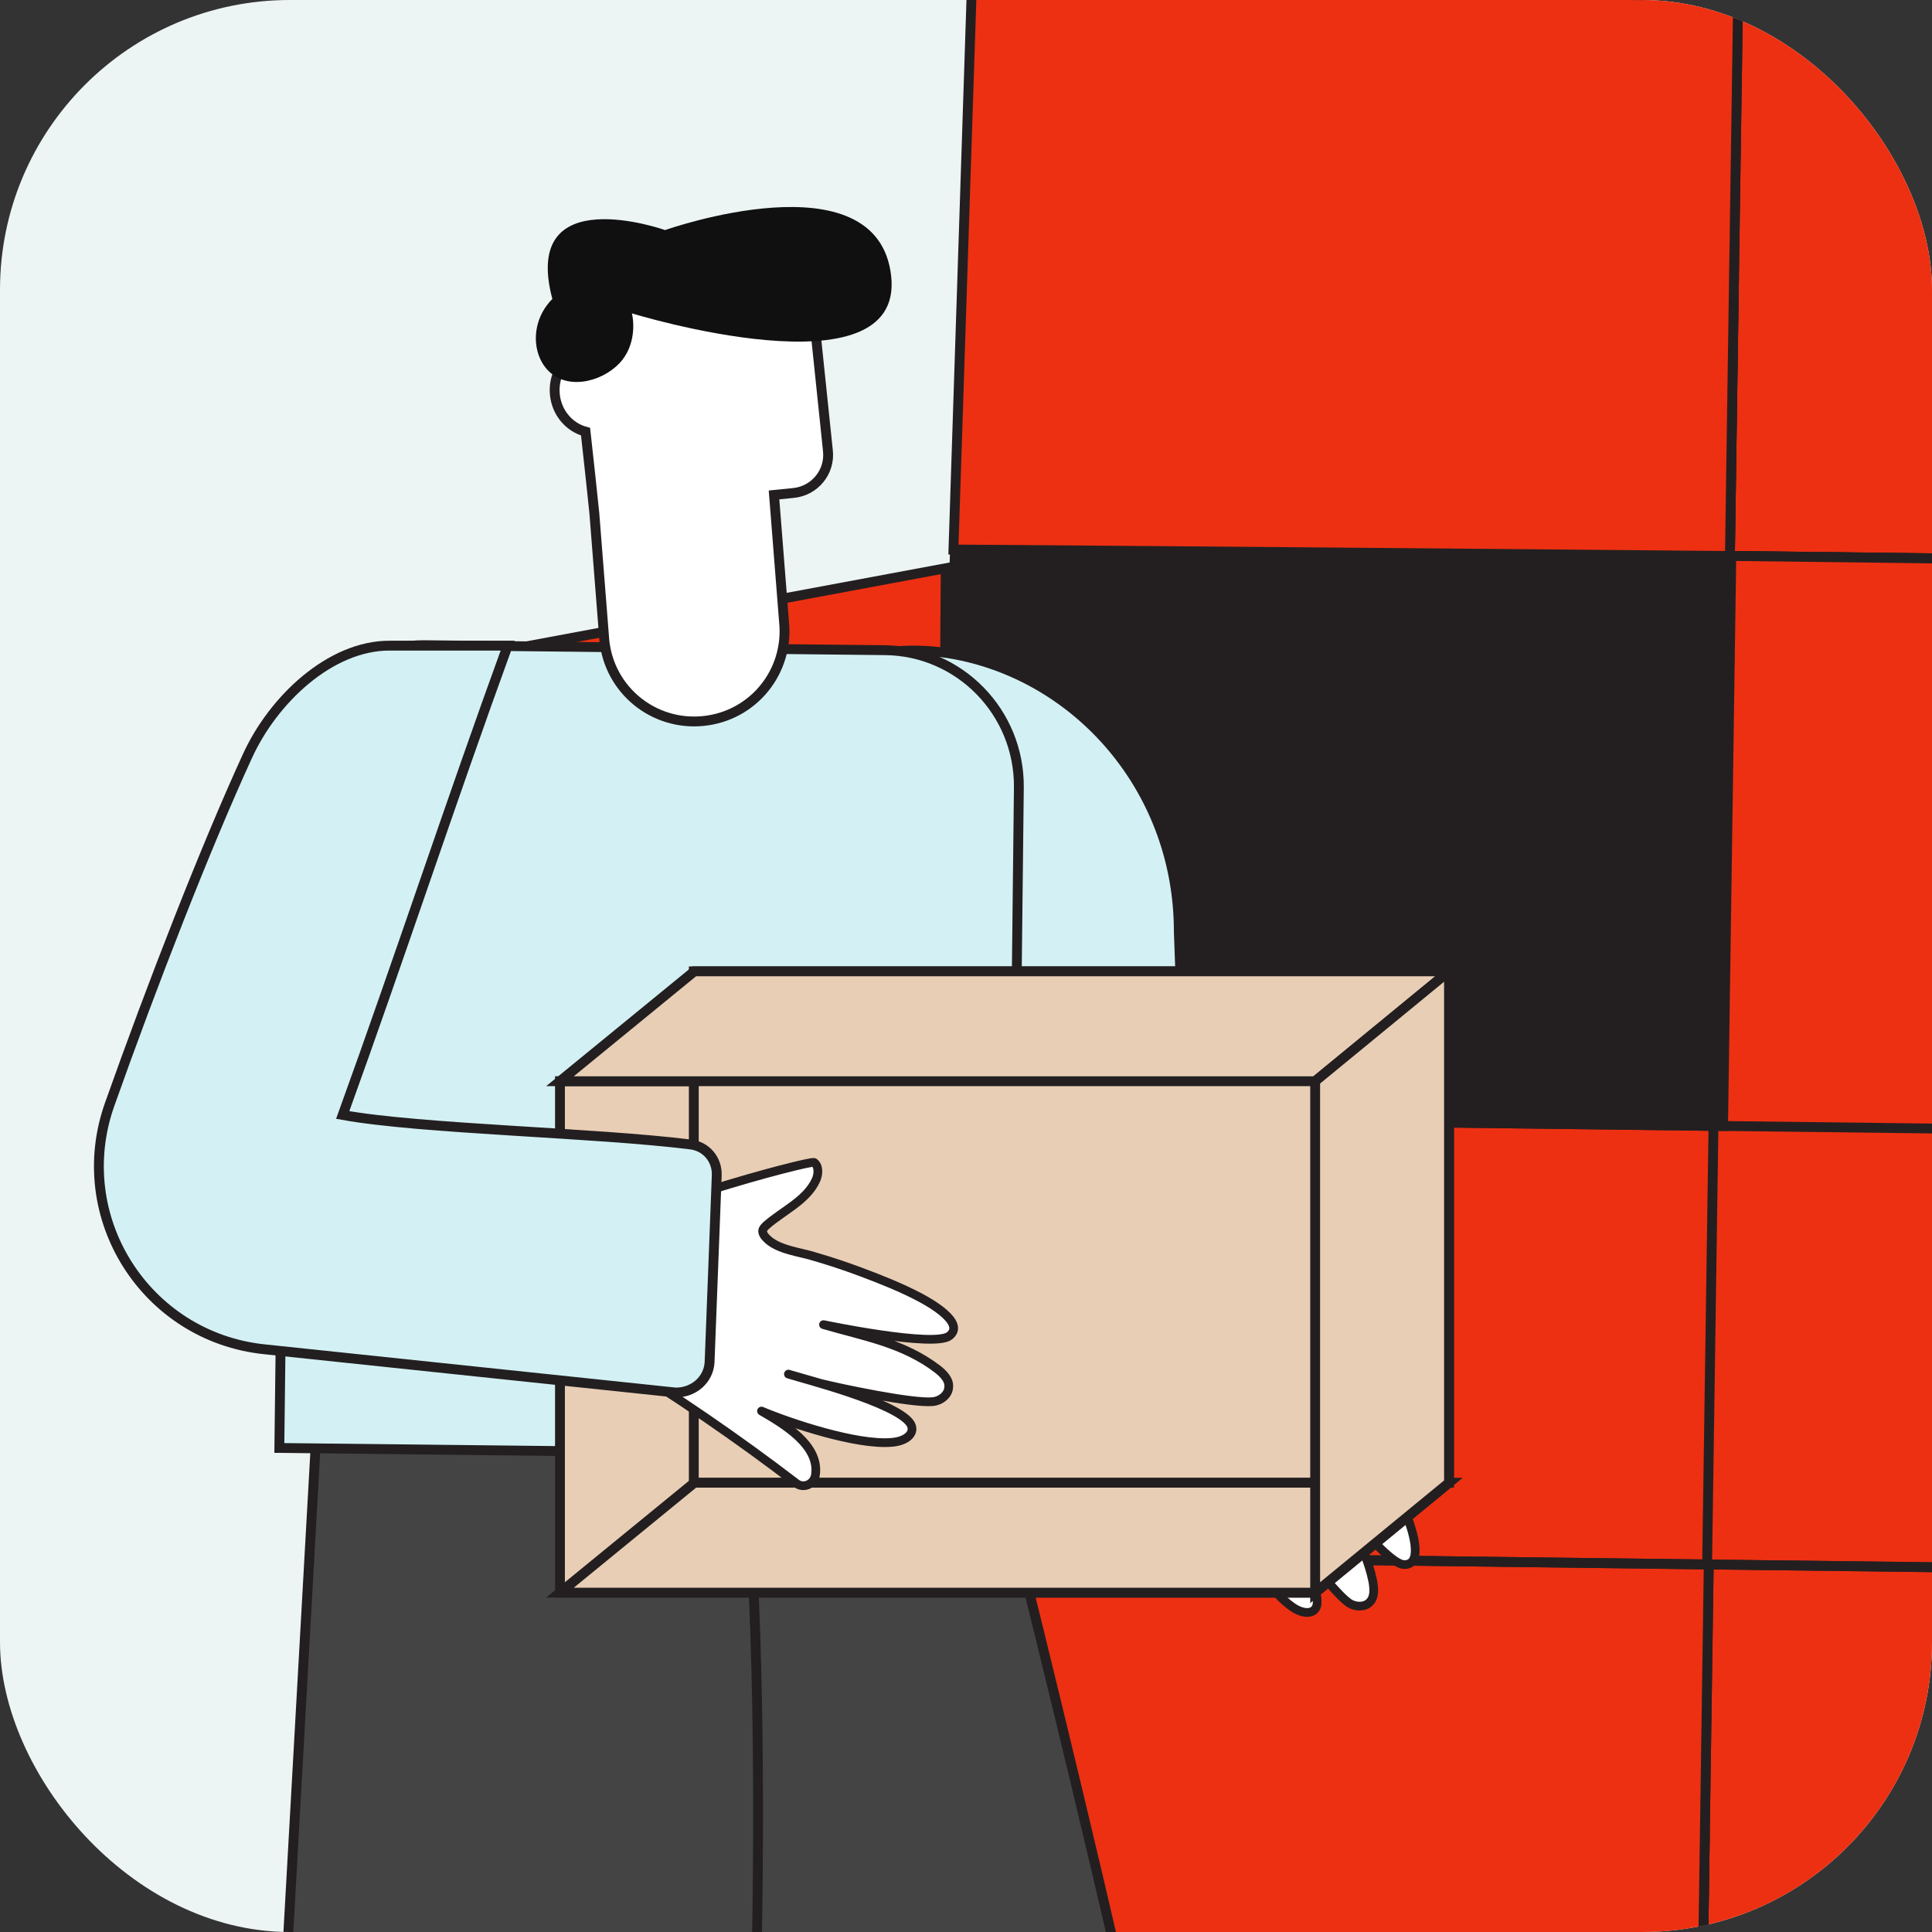 <svg width="80" height="80" viewBox="0 0 80 80" fill="none" xmlns="http://www.w3.org/2000/svg">
<rect x="0" y="0" width="80" height="80" fill="#333333" stroke="none"/>
<g clip-path="url(#clip0_7532_71704)">
<rect width="80" height="80" rx="12" fill="#EDF4F4"/>
<path d="M70.423 87.745H70.744L94.802 88.029L101.667 88.104C101.724 84.189 101.78 80.293 101.837 76.378C101.894 72.463 101.951 68.549 102.007 64.652L70.763 64.274C70.707 68.189 70.65 72.085 70.593 76C70.536 79.915 70.48 83.83 70.423 87.745Z" fill="#ED3012" stroke="#231F20" stroke-width="0.408" stroke-miterlimit="10"/>
<path d="M70.423 87.745C70.48 83.83 70.536 79.933 70.593 76.019L70.423 87.745Z" fill="#ED3012" stroke="#231F20" stroke-width="0.408" stroke-miterlimit="10"/>
<path d="M70.763 64.274C70.706 68.189 70.649 72.085 70.593 76C70.536 79.915 70.479 83.811 70.422 87.726C59.718 87.631 48.994 87.537 38.289 87.442C38.157 87.442 38.044 87.442 37.911 87.442C38.176 79.631 38.422 71.82 38.687 63.99C42.734 64.028 46.8 64.066 50.847 64.085C53.041 64.104 55.235 64.123 57.429 64.141C61.874 64.198 66.318 64.236 70.763 64.274Z" fill="#ED3012" stroke="#231F20" stroke-width="0.408" stroke-miterlimit="10"/>
<path d="M40.011 22.623L71.633 23.021C61.042 22.926 50.451 22.832 39.859 22.756C39.859 22.718 39.859 22.68 39.859 22.642L40.011 22.623Z" fill="#ED3012" stroke="#231F20" stroke-width="0.408" stroke-miterlimit="10"/>
<path d="M71.632 23.02H71.953L95.727 23.304L102.517 23.38C102.63 15.644 102.743 7.928 102.857 0.192L71.972 -0.186C71.915 3.672 71.859 7.55 71.802 11.408C71.745 15.285 71.689 19.143 71.632 23.02Z" fill="#ED3012" stroke="#231F20" stroke-width="0.408" stroke-miterlimit="10"/>
<path d="M95.727 23.306L71.953 23.022H71.632L95.727 23.306Z" fill="#ED3012" stroke="#231F20" stroke-width="0.408" stroke-miterlimit="10"/>
<path d="M71.632 23.021C71.689 19.163 71.745 15.286 71.802 11.428L71.632 23.021Z" fill="#ED3012" stroke="#231F20" stroke-width="0.408" stroke-miterlimit="10"/>
<path d="M71.973 -0.166C71.916 3.692 71.859 7.569 71.802 11.427C71.746 15.286 71.689 19.163 71.632 23.021C61.041 22.926 50.45 22.832 39.859 22.756C39.726 22.756 39.613 22.756 39.48 22.756C39.726 15.04 39.991 7.304 40.237 -0.412C44.246 -0.374 48.256 -0.355 52.266 -0.318C54.441 -0.299 56.597 -0.28 58.772 -0.261C63.178 -0.242 67.566 -0.204 71.973 -0.166Z" fill="#ED3012" stroke="#231F20" stroke-width="0.408" stroke-miterlimit="10"/>
<path d="M102.555 23.4C102.555 23.873 102.385 35.277 102.215 47.003C102.196 48.119 101.969 64.025 101.95 65.16C91.529 65.027 81.108 64.914 70.706 64.781L38.725 64.384C38.762 58.332 38.8 52.28 38.838 46.228H38.989L71.349 46.625C71.463 38.795 71.576 30.833 71.69 23.022L102.555 23.4Z" fill="#ED3012" stroke="#231F20" stroke-width="0.408" stroke-miterlimit="10"/>
<path d="M38.97 46.227L70.951 46.624H70.97H71.292L97.921 46.945L102.214 47.002" fill="#E51C07"/>
<path d="M38.97 46.227L70.951 46.624H70.97H71.292L97.921 46.945L102.214 47.002" stroke="#231F20" stroke-width="0.408" stroke-miterlimit="10"/>
<path d="M101.95 65.159L70.706 64.781L38.706 64.383H38.668" fill="#E51C07"/>
<path d="M101.95 65.159L70.706 64.781L38.706 64.383H38.668" stroke="#231F20" stroke-width="0.408" stroke-miterlimit="10"/>
<path d="M71.293 23.153C71.179 30.983 71.066 38.794 70.952 46.623C70.858 52.676 70.782 58.728 70.688 64.78" fill="#E51C07"/>
<path d="M71.293 23.153C71.179 30.983 71.066 38.794 70.952 46.623C70.858 52.675 70.782 58.728 70.688 64.78" stroke="#231F20" stroke-width="0.408" stroke-miterlimit="10"/>
<path d="M71.094 46.526C60.315 46.432 49.536 46.338 38.776 46.243C39.037 38.453 39.298 30.662 39.541 22.853C43.569 22.89 47.597 22.909 51.625 22.947C53.807 22.966 55.989 22.985 58.17 23.004C62.59 23.041 67.01 23.079 71.429 23.117C71.317 30.926 71.206 38.717 71.094 46.526Z" fill="#231F20" stroke="#231F20" stroke-width="0.408" stroke-miterlimit="10"/>
<path d="M14.819 54.943C22.895 52.144 30.951 49.364 39.027 46.565C39.065 38.886 39.103 31.207 39.16 23.529C31.046 25.042 22.913 26.555 14.8 28.068C14.8 37.014 14.8 45.978 14.819 54.943Z" fill="#ED3012" stroke="#231F20" stroke-width="0.408" stroke-miterlimit="10"/>
<path d="M38.975 150.972L53.34 148.742C53.34 148.742 51.784 111.378 49.969 99.062C48.413 88.457 40.453 57.264 40.453 57.264C35.008 57.912 28.241 58.586 22.795 59.234C28.189 89.805 33.582 120.401 38.975 150.972Z" fill="#444444" stroke="#231F20" stroke-width="0.408" stroke-miterlimit="10"/>
<path d="M49.796 62.702C48.151 62.754 46.507 62.805 44.862 62.857C44.692 56.622 44.54 50.413 44.37 44.177C40.606 38.847 36.825 33.492 33.061 28.162C34.401 27.464 36.842 26.506 39.826 27.153C44.862 28.24 48.812 32.857 48.812 38.571C49.135 47.911 49.457 53.362 49.796 62.702Z" fill="#D3F1F4" stroke="#231F20" stroke-width="0.408" stroke-miterlimit="10"/>
<path d="M7.989 150.452L22.51 151.256C25.569 136.036 29.147 111.792 30.262 100.643C31.507 88.378 31.922 66.364 30.47 57.704C25.388 57.808 18.257 57.886 13.175 57.989L7.989 150.452Z" fill="#444444" stroke="#231F20" stroke-width="0.408" stroke-miterlimit="10"/>
<path d="M11.567 59.957L41.878 60.294L42.189 32.602C42.215 29.49 39.726 26.949 36.641 26.923L17.583 26.716C14.471 26.69 11.93 29.179 11.904 32.265L11.567 59.957Z" fill="#D3F1F4" stroke="#231F20" stroke-width="0.408" stroke-miterlimit="10"/>
<path d="M47.098 56.176C48.005 59.106 48.783 62.088 49.38 65.122C49.457 65.485 49.898 65.666 50.183 65.433C51.143 64.629 50.624 62.969 50.261 61.958C50.832 63.099 52.284 65.64 53.45 66.496C53.995 66.911 54.514 66.833 54.539 66.392C54.643 65.329 52.517 62.218 52.102 61.543L52.854 62.736C53.295 63.358 55.136 65.848 55.81 66.34C56.069 66.548 56.51 66.574 56.718 66.34C56.925 66.133 56.899 65.796 56.847 65.485C56.484 63.721 55.447 62.477 54.514 60.999C54.514 60.999 57.314 64.733 58.118 64.785C59.025 64.836 58.403 63.151 58.273 62.814C57.962 61.984 57.547 61.18 57.106 60.403C56.795 59.832 56.458 59.262 56.121 58.717C55.784 58.147 55.11 57.447 55.084 56.746C55.084 56.617 55.11 56.487 55.214 56.435C55.266 56.383 55.343 56.383 55.421 56.383C56.355 56.383 57.366 56.721 58.221 56.332C58.455 56.228 58.688 55.995 58.636 55.735C58.61 55.554 51.013 51.82 49.38 52.079" fill="white"/>
<path d="M47.098 56.176C48.005 59.106 48.783 62.088 49.38 65.122C49.457 65.485 49.898 65.666 50.183 65.433C51.143 64.629 50.624 62.969 50.261 61.958C50.832 63.099 52.284 65.64 53.45 66.496C53.995 66.911 54.514 66.833 54.539 66.392C54.643 65.329 52.517 62.218 52.102 61.543L52.854 62.736C53.295 63.358 55.136 65.848 55.81 66.34C56.069 66.548 56.51 66.574 56.718 66.34C56.925 66.133 56.899 65.796 56.847 65.485C56.484 63.721 55.447 62.477 54.514 60.999C54.514 60.999 57.314 64.733 58.118 64.785C59.025 64.836 58.403 63.151 58.273 62.814C57.962 61.984 57.547 61.18 57.106 60.403C56.795 59.832 56.458 59.262 56.121 58.717C55.784 58.147 55.11 57.447 55.084 56.746C55.084 56.617 55.11 56.487 55.214 56.435C55.266 56.383 55.343 56.383 55.421 56.383C56.355 56.383 57.366 56.721 58.221 56.332C58.455 56.228 58.688 55.995 58.636 55.735C58.61 55.554 51.013 51.82 49.38 52.079" stroke="#231F20" stroke-width="0.361" stroke-miterlimit="10" stroke-linecap="round" stroke-linejoin="round"/>
<path d="M23.187 44.77H54.458V65.948H23.187V44.77Z" fill="#E8CEB5" stroke="#231F20" stroke-width="0.408" stroke-miterlimit="10"/>
<path d="M28.729 40.22H60V61.398H28.729V40.22Z" fill="#E8CEB5" stroke="#231F20" stroke-width="0.408" stroke-miterlimit="10"/>
<path d="M23.187 44.771L28.752 40.22H60L54.458 44.771H23.187Z" fill="#E8CEB5" stroke="#231F20" stroke-width="0.408" stroke-miterlimit="10"/>
<path d="M54.458 65.948H23.187L28.752 61.397H60L54.458 65.948Z" fill="#E8CEB5" stroke="#231F20" stroke-width="0.408" stroke-miterlimit="10"/>
<path d="M60 40.22L54.458 44.771V65.949L60 61.398V40.22Z" fill="#E8CEB5" stroke="#231F20" stroke-width="0.408" stroke-miterlimit="10"/>
<path d="M22.976 16.345C22.898 15.594 23.287 14.893 23.91 14.556L23.598 11.445L33.425 10.434L34.281 18.653C34.385 19.535 33.737 20.338 32.829 20.416L32.051 20.494L32.466 25.758C32.673 27.806 31.196 29.647 29.121 29.855C27.073 30.062 25.232 28.584 25.024 26.51L24.61 21.246L24.454 19.768L24.247 17.875C23.572 17.694 23.054 17.097 22.976 16.345Z" fill="white" stroke="#231F20" stroke-width="0.408" stroke-miterlimit="10"/>
<path d="M26.165 12.976C26.165 12.976 37.471 16.451 36.9 11.42C36.33 6.416 27.54 9.527 27.54 9.527C27.54 9.527 21.55 7.401 22.872 12.38C21.939 13.313 22.017 14.739 22.769 15.413C23.624 16.191 25.102 15.75 25.776 14.895C26.373 14.117 26.217 13.158 26.165 12.976Z" fill="#101010"/>
<path d="M25.361 56.199C27.98 57.806 30.521 59.544 32.959 61.411C33.244 61.644 33.684 61.488 33.762 61.099C33.97 59.855 32.466 58.973 31.532 58.429C32.699 58.921 35.474 59.855 36.926 59.725C37.6 59.673 37.937 59.284 37.678 58.921C37.055 58.066 33.399 57.132 32.647 56.899L33.996 57.288C34.722 57.469 37.755 58.118 38.611 58.04C38.948 58.014 39.285 57.755 39.285 57.417C39.311 57.132 39.052 56.873 38.819 56.691C37.392 55.602 35.785 55.343 34.099 54.85C34.099 54.85 38.689 55.81 39.311 55.317C40.011 54.773 38.456 53.917 38.118 53.736C37.341 53.321 36.485 52.984 35.655 52.672C35.033 52.439 34.411 52.232 33.788 52.05C33.166 51.843 32.181 51.765 31.714 51.246C31.636 51.169 31.558 51.039 31.584 50.935C31.61 50.858 31.662 50.806 31.714 50.754C32.414 50.132 33.399 49.717 33.788 48.861C33.892 48.628 33.918 48.291 33.711 48.135C33.555 48.031 25.387 50.209 24.35 51.48" fill="white"/>
<path d="M25.361 56.199C27.98 57.806 30.521 59.544 32.959 61.411C33.244 61.644 33.684 61.488 33.762 61.099C33.97 59.855 32.466 58.973 31.532 58.429C32.699 58.921 35.474 59.855 36.926 59.725C37.6 59.673 37.937 59.284 37.678 58.921C37.055 58.066 33.399 57.132 32.647 56.899L33.996 57.288C34.722 57.469 37.755 58.118 38.611 58.04C38.948 58.014 39.285 57.755 39.285 57.417C39.311 57.132 39.052 56.873 38.819 56.691C37.392 55.602 35.785 55.343 34.099 54.85C34.099 54.85 38.689 55.81 39.311 55.317C40.011 54.773 38.456 53.917 38.118 53.736C37.341 53.321 36.485 52.984 35.655 52.672C35.033 52.439 34.411 52.232 33.788 52.05C33.166 51.843 32.181 51.765 31.714 51.246C31.636 51.169 31.558 51.039 31.584 50.935C31.61 50.858 31.662 50.806 31.714 50.754C32.414 50.132 33.399 49.717 33.788 48.861C33.892 48.628 33.918 48.291 33.711 48.135C33.555 48.031 25.387 50.209 24.35 51.48" stroke="#231F20" stroke-width="0.361" stroke-miterlimit="10" stroke-linecap="round" stroke-linejoin="round"/>
<path d="M29.382 56.415L29.679 48.671C29.703 48.015 29.243 47.471 28.607 47.392C24.626 46.892 17.451 46.759 14.191 46.169C16.548 39.66 18.661 33.219 21.021 26.735L16.123 26.735C13.673 26.735 11.308 28.969 10.24 31.321C8.511 35.088 6.29 40.797 4.546 45.715C2.877 50.389 6.025 55.356 10.948 55.871L27.968 57.661C28.727 57.671 29.339 57.126 29.382 56.415Z" fill="#D3F1F4" stroke="#231F20" stroke-width="0.408" stroke-miterlimit="10"/>
</g>
<defs>
<clipPath id="clip0_7532_71704">
<rect width="80" height="80" rx="12" fill="white"/>
</clipPath>
</defs>
</svg>
